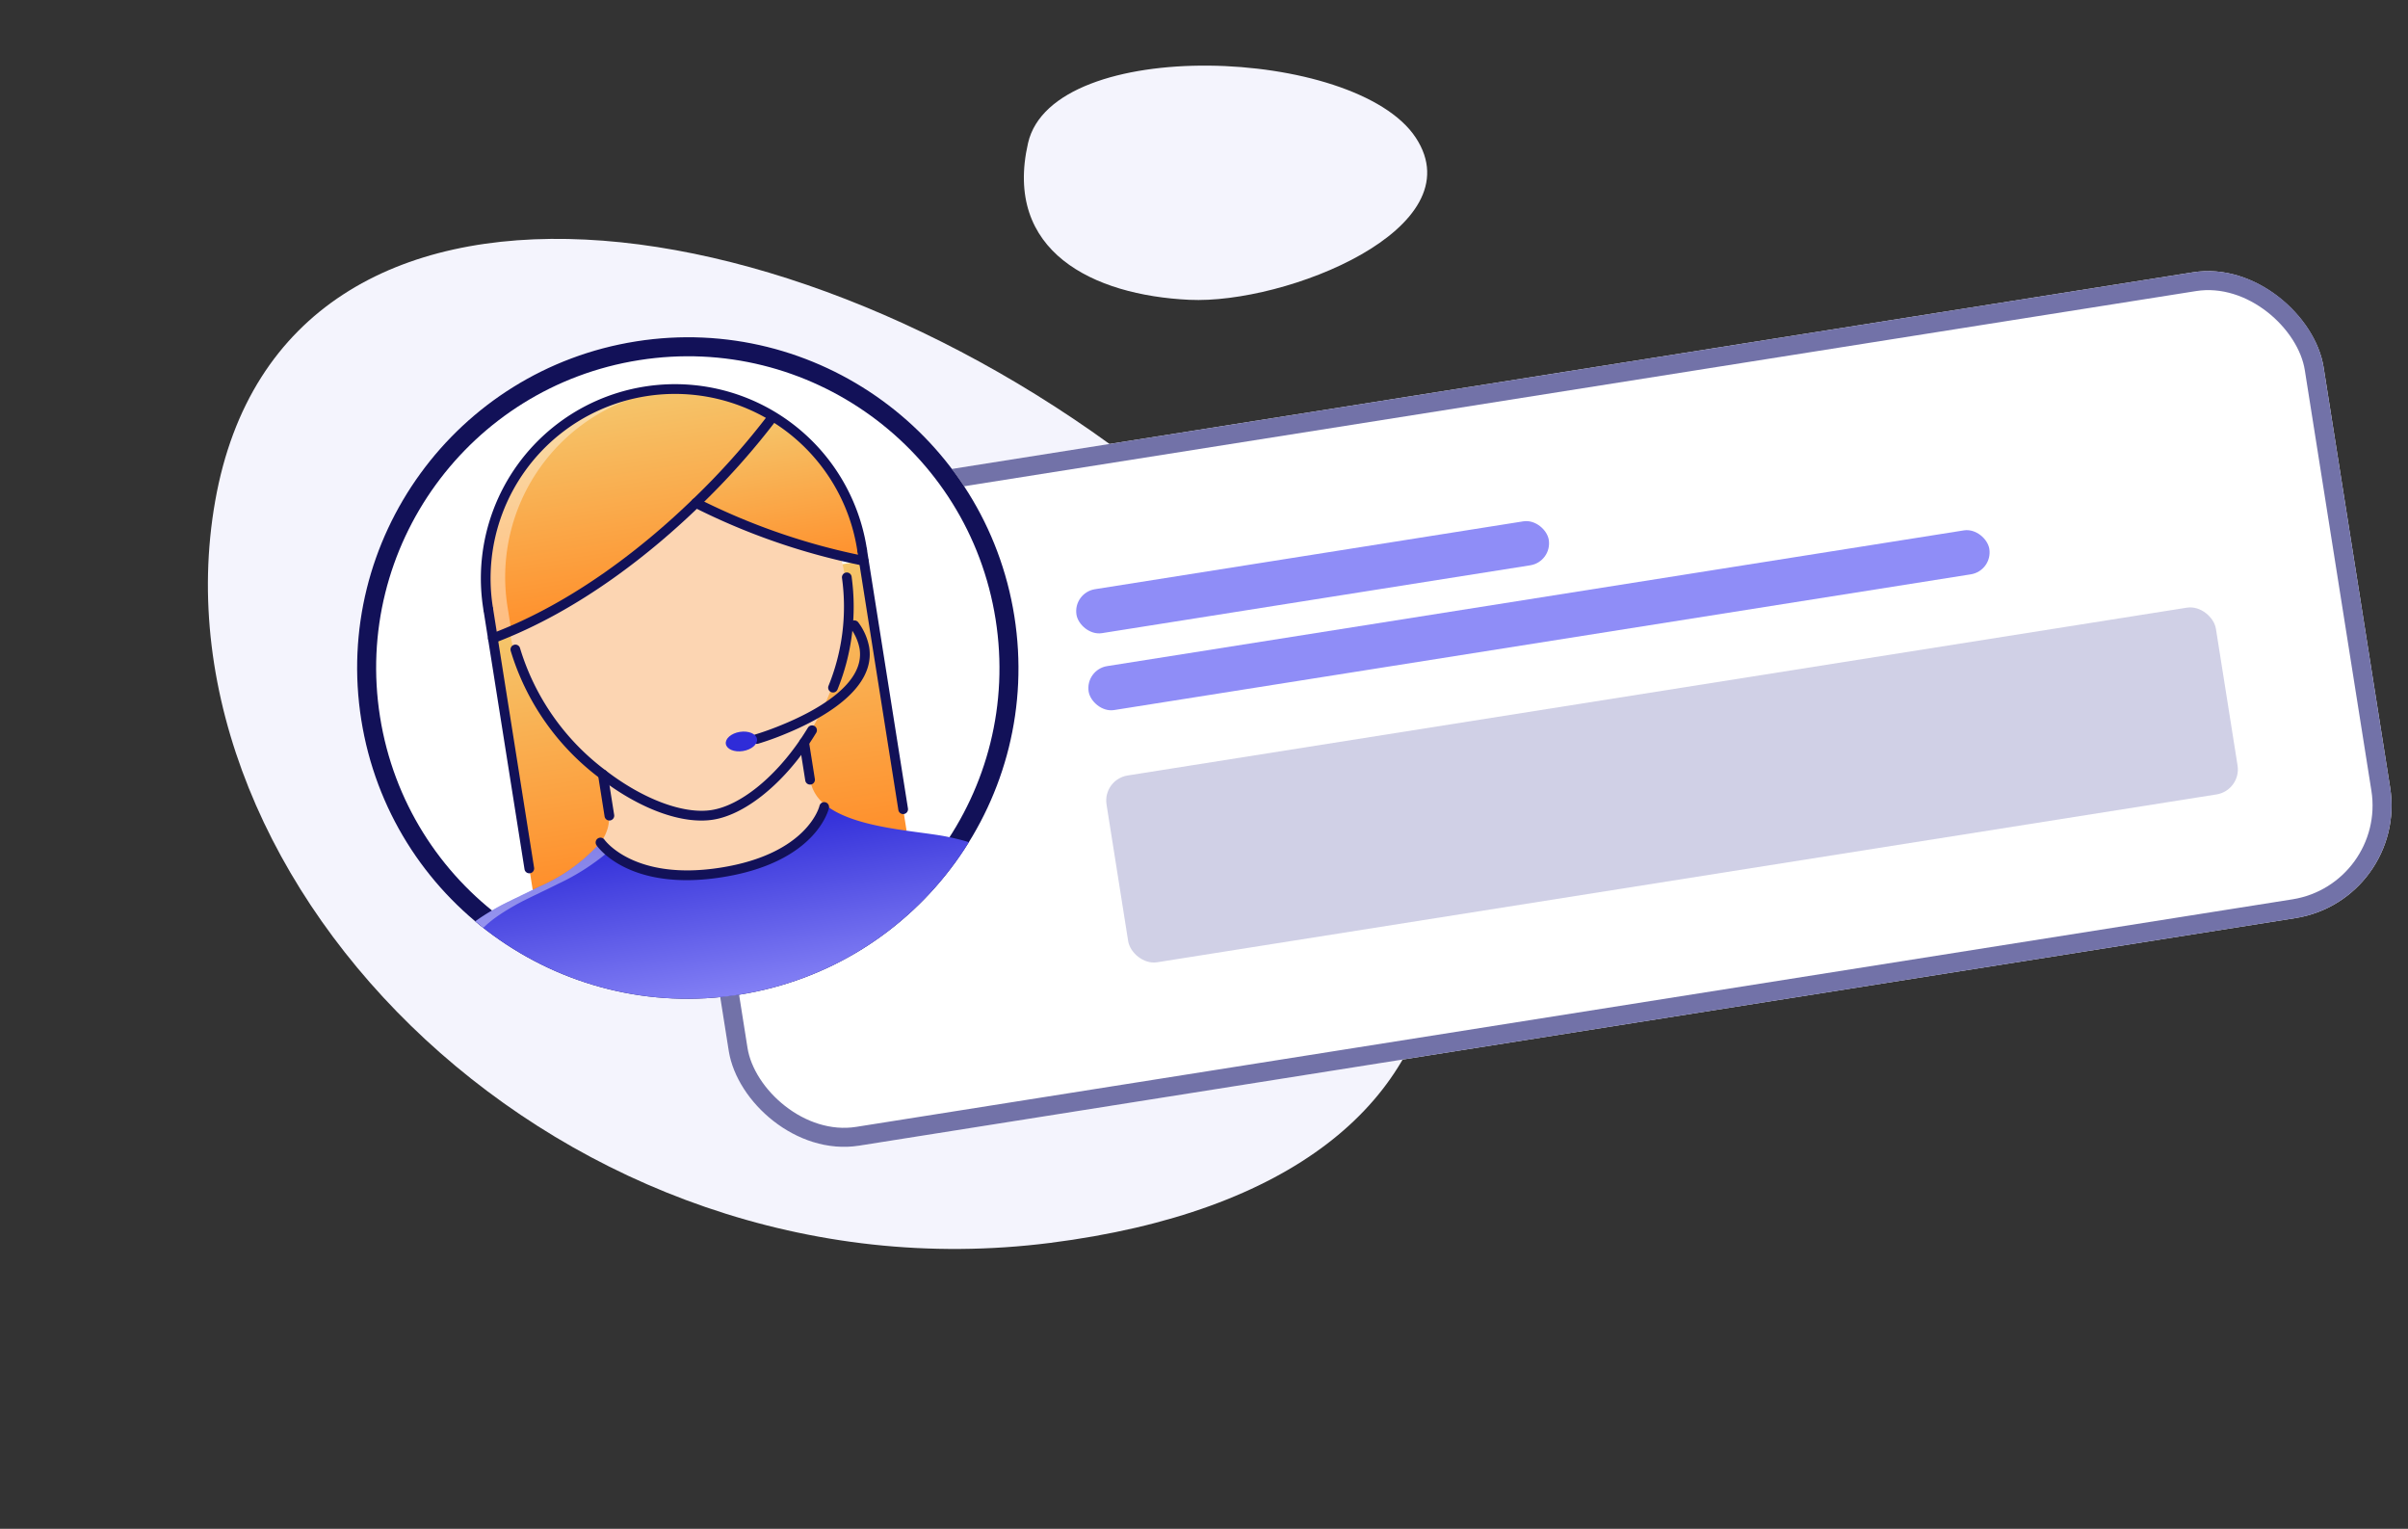 <svg xmlns="http://www.w3.org/2000/svg" xmlns:xlink="http://www.w3.org/1999/xlink" width="190.054" height="120.632" viewBox="0 0 190.054 120.632">
  <rect x="0" y="0" width="190.054" height="120.632" fill="#333333" stroke="none"/>
  <defs>
    <clipPath id="clip-path">
      <circle id="Ellipse_148" data-name="Ellipse 148" cx="26.095" cy="26.095" r="26.095" fill="#fff" stroke="#707070" stroke-width="1"/>
    </clipPath>
    <linearGradient id="linear-gradient" x1="0.5" x2="0.5" y2="1" gradientUnits="objectBoundingBox">
      <stop offset="0" stop-color="#f5c56b"/>
      <stop offset="1" stop-color="#ff8f2b"/>
    </linearGradient>
    <linearGradient id="linear-gradient-3" x1="0.5" x2="0.5" y2="1" gradientUnits="objectBoundingBox">
      <stop offset="0" stop-color="#2f2cd8"/>
      <stop offset="1" stop-color="#8481f5"/>
    </linearGradient>
  </defs>
  <g id="Group_615" data-name="Group 615" transform="translate(-299.547 -1329.764) rotate(-9)">
    <path id="Path_4380" data-name="Path 4380" d="M.016,41.712c.7-37.9,24.229-55.607,52.071-28.944s22.988,73.1-4.033,88.058S-.679,79.607.016,41.712Z" transform="translate(201.61 1444.717) rotate(138)" fill="#f4f4fd"/>
    <g id="Rectangle_468" data-name="Rectangle 468" transform="matrix(1, 0, 0, 1, 131.675, 1408.55)" fill="#fff" stroke="#7272a8" stroke-width="1.5">
      <rect width="132.764" height="51.594" rx="9" stroke="none"/>
      <rect x="0.75" y="0.75" width="131.264" height="50.094" rx="8.25" fill="none"/>
    </g>
    <rect id="Rectangle_472" data-name="Rectangle 472" width="88.65" height="14.921" rx="2" transform="translate(164.167 1434.611)" fill="#d0d0e6"/>
    <g id="Group_614" data-name="Group 614" transform="translate(107.115 1394.71)">
      <g id="Ellipse_149" data-name="Ellipse 149" transform="translate(0 0)" fill="#fff" stroke="#121158" stroke-width="1.5">
        <circle cx="26.095" cy="26.095" r="26.095" stroke="none"/>
        <circle cx="26.095" cy="26.095" r="25.345" fill="none"/>
      </g>
      <g id="Mask_Group_2" data-name="Mask Group 2" transform="translate(0 0)" clip-path="url(#clip-path)">
        <g id="call-center" transform="translate(3.605 3.755)">
          <g id="Group_604" data-name="Group 604" transform="translate(7.661 16.155)">
            <rect id="Rectangle_466" data-name="Rectangle 466" width="6.894" height="20.104" transform="translate(0 1.463)" fill="url(#linear-gradient)"/>
            <rect id="Rectangle_467" data-name="Rectangle 467" width="6.894" height="21.567" transform="translate(22.981)" fill="url(#linear-gradient)"/>
          </g>
          <path id="Path_4349" data-name="Path 4349" d="M65.192,376.5H20v-4.6c0-3.064,1.532-4.213,4.6-5.362.9-.337,2.206-.682,3.585-1.126a13.645,13.645,0,0,0,5.347-2.7s1.792,3.83,9.07,3.83,8.809-3.83,8.809-3.83l.13-.13c2,2.191,6.818,3.126,9.062,3.96,3.064,1.149,4.6,2.3,4.6,5.362Z" transform="translate(-19.996 -327.859)" fill="url(#linear-gradient-3)"/>
          <g id="Group_605" data-name="Group 605" transform="translate(0 34.855)" opacity="0.4">
            <path id="Path_4350" data-name="Path 4350" d="M26.124,367.772c.9-.337,2.206-.682,3.585-1.126a17.83,17.83,0,0,0,4.369-1.915,4.129,4.129,0,0,1-.554-.789,13.643,13.643,0,0,1-5.347,2.7c-1.379.444-2.681.788-3.585,1.126-3.064,1.149-4.6,2.3-4.6,5.362v4.6h1.532v-4.6C21.528,370.07,23.06,368.921,26.124,367.772Z" transform="translate(-19.996 -363.942)" fill="#fff"/>
          </g>
          <path id="Path_4355" data-name="Path 4355" d="M141.431,43.035c0,8.773-8.3,16.853-13.406,16.853S114.62,51.808,114.62,43.035s6-14.555,13.406-14.555S141.431,34.261,141.431,43.035Z" transform="translate(-105.558 -25.752)" fill="#fcd5b2"/>
          <path id="Path_4358" data-name="Path 4358" d="M124.5,7.47a57.363,57.363,0,0,1-7.009,5.722c-4.443,3.118-10.632,6.626-17.5,8.043v-2.3A14.94,14.94,0,0,1,124.5,7.47Z" transform="translate(-92.323 -3.617)" fill="url(#linear-gradient)"/>
          <g id="Group_611" data-name="Group 611" transform="translate(7.66 0.383)" opacity="0.4">
            <path id="Path_4359" data-name="Path 4359" d="M101.514,18.938a14.925,14.925,0,0,1,14.219-14.9c-.271-.015-.54-.036-.814-.036A14.937,14.937,0,0,0,99.982,18.938v2.3c.515-.106,1.025-.228,1.532-.356V18.938Z" transform="translate(-99.982 -4)" fill="#fff"/>
          </g>
          <path id="Path_4360" data-name="Path 4360" d="M289.76,40.232A14.916,14.916,0,0,1,295.123,51.7v.835h-.015a51.44,51.44,0,0,1-12.357-6.58A57.356,57.356,0,0,0,289.76,40.232Z" transform="translate(-257.587 -36.379)" fill="url(#linear-gradient)"/>
          <path id="Path_4363" data-name="Path 4363" d="M178.367,311.883a3.176,3.176,0,0,0,.9,2.168l-.13.13s-1.532,3.83-8.809,3.83-9.07-3.83-9.07-3.83a3.216,3.216,0,0,0,1.026-2.3v-2.972c2.6,2.757,5.668,4.5,8.043,4.5s5.446-1.747,8.043-4.5v2.972Z" transform="translate(-147.726 -279.327)" fill="#fcd5b2"/>
          <g id="Group_613" data-name="Group 613" transform="translate(7.277)">
            <path id="Path_4365" data-name="Path 4365" d="M126.565,208.054c-2.476,0-5.587-1.729-8.322-4.624a19.665,19.665,0,0,1-5.381-11.039.383.383,0,0,1,.34-.422.376.376,0,0,1,.422.34A18.885,18.885,0,0,0,118.8,202.9c2.554,2.7,5.53,4.384,7.765,4.384s5.218-1.679,7.765-4.384c.256-.272.5-.55.753-.843a.383.383,0,1,1,.583.5c-.257.3-.515.593-.779.873C132.2,206.282,129.011,208.054,126.565,208.054Z" transform="translate(-111.244 -173.582)" fill="#121158"/>
            <path id="Path_4366" data-name="Path 4366" d="M366.877,185.164a.383.383,0,0,1-.331-.575,16.574,16.574,0,0,0,2.385-8.234.383.383,0,1,1,.766,0,17.341,17.341,0,0,1-2.488,8.619A.381.381,0,0,1,366.877,185.164Z" transform="translate(-340.587 -159.118)" fill="#121158"/>
            <path id="Path_4367" data-name="Path 4367" d="M168.355,308.972a.383.383,0,0,1-.383-.383v-3.294a.383.383,0,0,1,.766,0v3.294A.383.383,0,0,1,168.355,308.972Z" transform="translate(-161.078 -275.711)" fill="#121158"/>
            <path id="Path_4368" data-name="Path 4368" d="M336.327,308.65a.383.383,0,0,1-.383-.383v-2.972a.383.383,0,0,1,.766,0v2.972A.383.383,0,0,1,336.327,308.65Z" transform="translate(-312.963 -275.711)" fill="#121158"/>
            <path id="Path_4372" data-name="Path 4372" d="M126.242,15.7a.383.383,0,0,1-.383-.383,14.555,14.555,0,1,0-29.109,0,.383.383,0,0,1-.766,0,15.321,15.321,0,1,1,30.641,0A.383.383,0,0,1,126.242,15.7Z" transform="translate(-95.984)" fill="#121158"/>
            <path id="Path_4373" data-name="Path 4373" d="M96.367,177.424a.383.383,0,0,1-.383-.383V156.358a.383.383,0,1,1,.766,0v20.683A.383.383,0,0,1,96.367,177.424Z" transform="translate(-95.984 -141.037)" fill="#121158"/>
            <path id="Path_4374" data-name="Path 4374" d="M408.316,177.424a.383.383,0,0,1-.383-.383V156.358a.383.383,0,0,1,.766,0v20.683A.383.383,0,0,1,408.316,177.424Z" transform="translate(-378.058 -141.037)" fill="#121158"/>
            <path id="Path_4375" data-name="Path 4375" d="M96.366,50.768a.383.383,0,0,1-.077-.758c7.007-1.445,13.309-5.138,17.361-7.982a57.617,57.617,0,0,0,6.959-5.679.383.383,0,1,1,.541.541,58.35,58.35,0,0,1-7.06,5.765c-4.112,2.885-10.511,6.633-17.646,8.105A.4.4,0,0,1,96.366,50.768Z" transform="translate(-95.983 -32.766)" fill="#121158"/>
            <path id="Path_4376" data-name="Path 4376" d="M291.492,103.335a.385.385,0,0,1-.132-.023A52.353,52.353,0,0,1,278.9,96.676a.383.383,0,0,1,.466-.608,51.493,51.493,0,0,0,12.254,6.524.383.383,0,0,1-.131.743Z" transform="translate(-261.249 -86.797)" fill="#121158"/>
            <path id="Path_4377" data-name="Path 4377" d="M298.333,224.393a.383.383,0,0,1-.048-.763c.01,0,.925-.117,2.165-.414,2.615-.615,7-2.077,7-4.967a3.894,3.894,0,0,0-.458-1.728.383.383,0,1,1,.685-.343,4.641,4.641,0,0,1,.539,2.071c0,3.418-4.755,5.046-7.589,5.712a22.382,22.382,0,0,1-2.246.429A.362.362,0,0,1,298.333,224.393Z" transform="translate(-278.608 -195.284)" fill="#121158"/>
            <path id="Path_4379" data-name="Path 4379" d="M166.708,364.535c-7.436,0-9.339-3.885-9.416-4.051a.383.383,0,0,1,.693-.326h0c.018.036,1.812,3.611,8.724,3.611,6.938,0,8.44-3.553,8.453-3.589a.383.383,0,0,1,.712.284C175.806,360.63,174.159,364.535,166.708,364.535Z" transform="translate(-151.388 -325.467)" fill="#121158"/>
          </g>
          <path id="Path_4362" data-name="Path 4362" d="M277.2,291.953c.689,0,1.249.345,1.249.766s-.56.766-1.249.766-1.241-.345-1.241-.766S276.514,291.953,277.2,291.953Z" transform="translate(-251.441 -263.993)" fill="#2f2cd8"/>
        </g>
      </g>
    </g>
    <rect id="Rectangle_469" data-name="Rectangle 469" width="37.742" height="3.511" rx="1.755" transform="translate(164.167 1419.69)" fill="#8f8df7"/>
    <rect id="Rectangle_470" data-name="Rectangle 470" width="71.973" height="3.511" rx="1.755" transform="translate(164.167 1425.834)" fill="#8f8df7"/>
    <path id="Path_4381" data-name="Path 4381" d="M20.881.918C13.624-1.4-2.408.493.306,8.656S25.88,23.9,29.975,16.157,28.14,3.236,20.881.918Z" transform="translate(197.711 1397.032) rotate(174)" fill="#f4f4fd"/>
  </g>
</svg>

